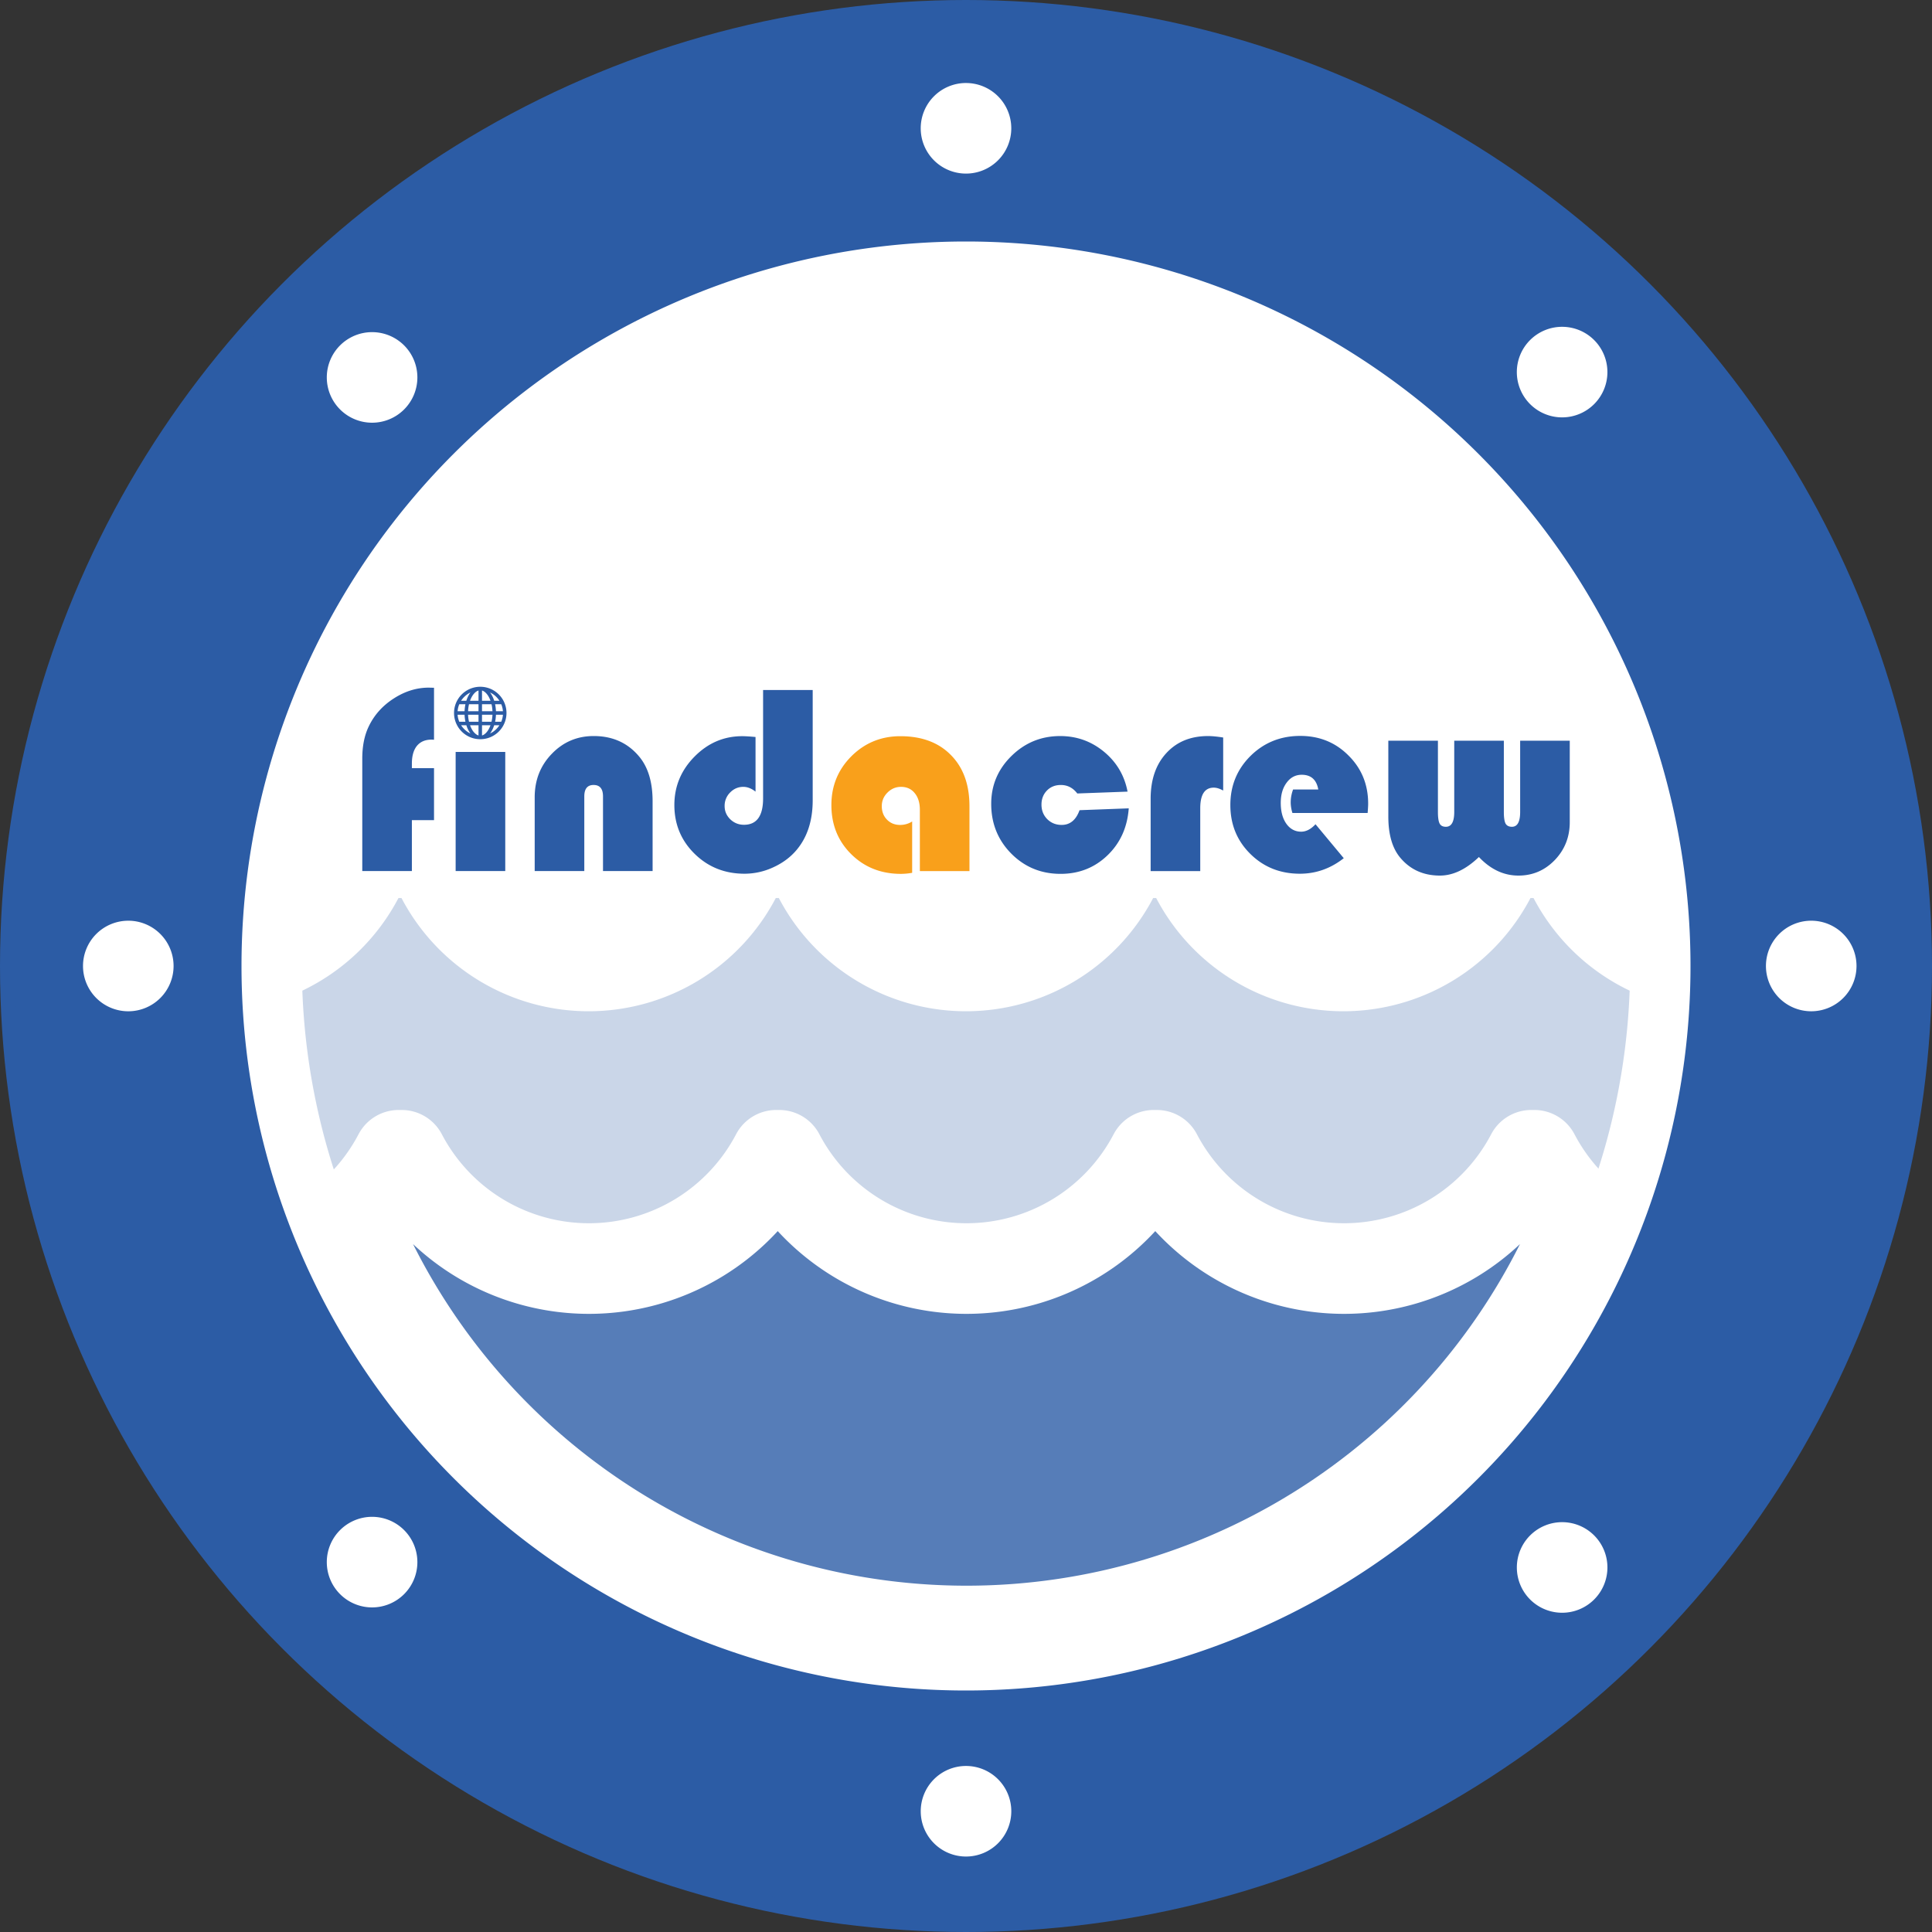 <svg width="256" height="256" viewBox="0 0 240 240" xmlns="http://www.w3.org/2000/svg"><rect x="0" y="0" width="240" height="240" fill="#333333" stroke="none"/><circle cx="120" cy="120" r="120" fill="#2c5ca5" style="paint-order:stroke markers fill"/><circle cx="120" cy="120" r="116.25" fill="#fff" style="paint-order:stroke markers fill"/><path d="M120 1.875A118.12 118.12 0 0 0 1.88 120.005 118.12 118.12 0 0 0 120 238.125a118.12 118.12 0 0 0 118.12-118.12A118.12 118.12 0 0 0 120 1.875zm0 8.438a5.625 5.625 0 0 1 5.625 5.624A5.625 5.625 0 0 1 120 21.564a5.625 5.625 0 0 1-5.625-5.625A5.625 5.625 0 0 1 120 10.311zM119.98 30a90 90 0 0 1 .02 0 90 90 0 0 1 90 90 90 90 0 0 1-90 90 90 90 0 0 1-90-90 90 90 0 0 1 89.98-90zm74.095 10.598a5.625 5.625 0 0 1 3.955 1.646 5.625 5.625 0 0 1 0 7.956 5.625 5.625 0 0 1-7.956 0 5.625 5.625 0 0 1 0-7.956 5.625 5.625 0 0 1 4-1.646zm-147.83.662a5.625 5.625 0 0 1 .002 0 5.625 5.625 0 0 1 3.953 1.646 5.625 5.625 0 0 1 0 7.956 5.625 5.625 0 0 1-7.956 0 5.625 5.625 0 0 1 0-7.956 5.625 5.625 0 0 1 4-1.646zm-30.308 73.114A5.625 5.625 0 0 1 21.562 120a5.625 5.625 0 0 1-5.625 5.625A5.625 5.625 0 0 1 10.312 120a5.625 5.625 0 0 1 5.625-5.625zm209.06 0a5.625 5.625 0 0 1 5.625 5.625 5.625 5.625 0 0 1-5.625 5.625 5.625 5.625 0 0 1-5.625-5.625 5.625 5.625 0 0 1 5.625-5.625zm-178.75 74.052a5.625 5.625 0 0 1 3.953 1.648 5.625 5.625 0 0 1 0 7.956 5.625 5.625 0 0 1-7.956 0 5.625 5.625 0 0 1 0-7.956 5.625 5.625 0 0 1 4.003-1.648zm147.83.663a5.625 5.625 0 0 1 3.955 1.648 5.625 5.625 0 0 1 0 7.956 5.625 5.625 0 0 1-7.956 0 5.625 5.625 0 0 1 0-7.956 5.625 5.625 0 0 1 4-1.648zm-74.075 30.286a5.625 5.625 0 0 1 5.625 5.625 5.625 5.625 0 0 1-5.625 5.625 5.625 5.625 0 0 1-5.625-5.625 5.625 5.625 0 0 1 5.625-5.625z" fill="#2c5ca5" style="paint-order:stroke markers fill"/><path d="M49.497 111.56a26.25 26.25 0 0 1-11.94 11.501A82.5 82.5 0 0 0 120 202.498a82.5 82.5 0 0 0 82.443-79.435 26.25 26.25 0 0 1-11.942-11.503h-.379a26.25 26.25 0 0 1-23.247 14.062 26.25 26.25 0 0 1-23.249-14.062h-.379A26.25 26.25 0 0 1 120 125.622a26.25 26.25 0 0 1-23.249-14.062h-.38a26.25 26.25 0 0 1-23.246 14.062 26.25 26.25 0 0 1-23.25-14.062z" fill="#2c5ca5" opacity=".25" style="paint-order:stroke markers fill"/><path transform="scale(.938)" d="M52.797 153a28 28 0 0 1-6.35 8.063A88 88 0 0 0 128 216a88 88 0 0 0 81.553-54.939 28 28 0 0 1-6.351-8.062h-.404A28 28 0 0 1 178 168a28 28 0 0 1-24.8-15h-.404A28 28 0 0 1 128 168a28 28 0 0 1-24.799-15h-.404A28 28 0 0 1 78 168a28 28 0 0 1-24.8-15z" fill="#567db8" stroke="#fff" stroke-linejoin="round" stroke-width="12" style="paint-order:stroke markers fill"/><g stroke-width="1.5"><path d="M59.66 85.312a3.258 3.258 0 1 0 0 6.516 3.258 3.258 0 0 0 0-6.516zm1.844 4.344c.058-.275.095-.566.106-.869h.865c-.022.3-.092.591-.208.869zm-3.687-2.172a5.158 5.158 0 0 0-.107.869h-.865c.023-.3.093-.591.208-.869zm3.241 0c.066.278.105.57.118.869h-1.299v-.869zm-1.18-.434v-1.272a.986.986 0 0 1 .293.145c.18.128.353.324.499.567.1.168.188.356.26.56h-1.053zm-1.227-.56c.146-.244.319-.44.499-.567a.992.992 0 0 1 .293-.145v1.272h-1.054c.073-.204.16-.392.261-.56zm.792.994v.869h-1.298c.012-.3.052-.59.117-.869zm-2.39 2.172a2.798 2.798 0 0 1-.208-.869h.865c.012.303.049.594.107.869zm1.092-.869h1.298v.869h-1.181a4.668 4.668 0 0 1-.117-.869zm1.298 1.303v1.272a.986.986 0 0 1-.293-.145 1.867 1.867 0 0 1-.5-.567 3.136 3.136 0 0 1-.26-.56zm1.227.56c-.146.244-.319.44-.499.567a.992.992 0 0 1-.293.145V90.09h1.054c-.073.204-.16.392-.262.56zm-.793-.994v-.869h1.299c-.013.3-.052.59-.118.869zm1.733-1.303a5.192 5.192 0 0 0-.106-.869h.763c.116.278.186.569.208.869zm.43-1.303h-.65a3.442 3.442 0 0 0-.512-1.028 2.808 2.808 0 0 1 1.162 1.028zm-4.376-.476a2.82 2.82 0 0 1 .778-.552c-.21.28-.385.629-.511 1.028h-.65c.109-.171.237-.33.383-.476zm-.384 3.516h.651c.126.399.301.749.511 1.028a2.808 2.808 0 0 1-1.162-1.028zm4.376.476a2.82 2.82 0 0 1-.778.552c.21-.28.385-.629.511-1.028h.651c-.11.171-.238.33-.384.476zm110.806 1.446h6.162v8.847c0 .692.071 1.176.214 1.45.143.264.401.396.775.396.692 0 1.038-.615 1.038-1.846v-8.847h6.162v8.847c0 .692.071 1.176.214 1.45.154.264.417.396.79.396.682 0 1.022-.615 1.022-1.846v-8.847h6.162v10.116c0 1.845-.62 3.416-1.862 4.712-1.24 1.285-2.745 1.928-4.514 1.928-1.823 0-3.46-.769-4.91-2.307-1.603 1.538-3.218 2.307-4.844 2.307-2.054 0-3.701-.747-4.943-2.24-.977-1.176-1.466-2.873-1.466-5.092zm-2.57 8.979h-9.342a4.526 4.526 0 0 1-.214-1.302c0-.549.099-1.087.296-1.614h3.13c-.219-1.22-.906-1.83-2.059-1.83-.769 0-1.395.33-1.878.99-.483.647-.725 1.482-.725 2.504 0 1.065.23 1.927.692 2.586.472.66 1.087.989 1.845.989.615 0 1.209-.308 1.78-.923l3.51 4.218c-1.638 1.285-3.455 1.928-5.454 1.928-2.439 0-4.487-.818-6.146-2.455-1.659-1.637-2.488-3.663-2.488-6.08 0-2.405.835-4.437 2.504-6.096 1.681-1.658 3.74-2.488 6.179-2.488 2.383 0 4.383.813 5.997 2.439 1.626 1.614 2.439 3.608 2.439 5.98 0 .242-.022.627-.066 1.154zm-17.943-9.375v6.59c-.428-.241-.818-.362-1.17-.362-1.12 0-1.68.857-1.68 2.57v7.794h-6.162v-8.98c0-2.372.648-4.261 1.944-5.667 1.296-1.417 3.026-2.126 5.19-2.126.483 0 1.11.06 1.878.181zm-17.844 9.029 6.113-.23c-.176 2.372-1.06 4.321-2.653 5.848-1.592 1.527-3.53 2.29-5.816 2.29-2.416 0-4.459-.84-6.129-2.52-1.658-1.681-2.488-3.74-2.488-6.18 0-2.317.84-4.3 2.521-5.947 1.68-1.648 3.696-2.471 6.047-2.471 2.054 0 3.866.648 5.437 1.944 1.57 1.296 2.548 2.949 2.933 4.959l-6.245.23c-.538-.702-1.219-1.054-2.043-1.054-.703 0-1.28.23-1.73.692s-.675 1.044-.675 1.747c0 .714.236 1.312.708 1.796.484.483 1.082.725 1.796.725 1.044 0 1.785-.61 2.224-1.83zM94.794 85.718h6.162v13.691c0 2.516-.66 4.564-1.977 6.146-.758.912-1.725 1.637-2.9 2.175a8.473 8.473 0 0 1-3.592.807c-2.45 0-4.514-.824-6.195-2.471-1.68-1.648-2.52-3.669-2.52-6.063 0-2.318.834-4.323 2.504-6.014 1.67-1.692 3.646-2.538 5.931-2.538.363 0 .912.033 1.648.1v6.787c-.506-.395-1.01-.593-1.516-.593-.637 0-1.186.236-1.648.709a2.317 2.317 0 0 0-.675 1.68c0 .637.236 1.186.708 1.648.473.45 1.038.675 1.697.675 1.582 0 2.373-1.093 2.373-3.279v-13.46zm-13.725 22.49h-6.162V98.93c0-.944-.39-1.417-1.17-1.417-.768 0-1.153.473-1.153 1.417v9.276h-6.162v-9.16c0-2.142.709-3.944 2.126-5.404 1.417-1.472 3.152-2.208 5.206-2.208 2.35 0 4.234.851 5.651 2.554 1.11 1.329 1.664 3.18 1.664 5.552zm-18.304-14.8v14.8h-6.163v-14.8zm-8.849 2.014v6.458h-2.751v6.327h-6.162V94.252c0-1.57.269-2.91.807-4.02.681-1.417 1.714-2.57 3.098-3.46 1.395-.901 2.844-1.351 4.35-1.351l.658.016v6.459a4.556 4.556 0 0 0-.313-.017c-.78 0-1.384.258-1.812.775-.417.516-.626 1.252-.626 2.207v.56z" fill="#2c5ca5"/><path d="M113.312 102.048v6.376a8.132 8.132 0 0 1-1.384.132c-2.471 0-4.53-.813-6.178-2.439-1.648-1.626-2.472-3.663-2.472-6.113 0-2.383.83-4.404 2.488-6.063 1.67-1.658 3.696-2.488 6.08-2.488 2.658 0 4.75.78 6.277 2.34 1.538 1.549 2.307 3.669 2.307 6.36v8.056h-6.162v-7.612c0-.867-.214-1.56-.643-2.076-.417-.516-.983-.774-1.697-.774-.648 0-1.208.236-1.68.708-.473.473-.709 1.033-.709 1.681 0 .681.214 1.241.643 1.68.428.44.972.66 1.63.66.54 0 1.039-.143 1.5-.429z" fill="#f9a01b"/></g></svg>